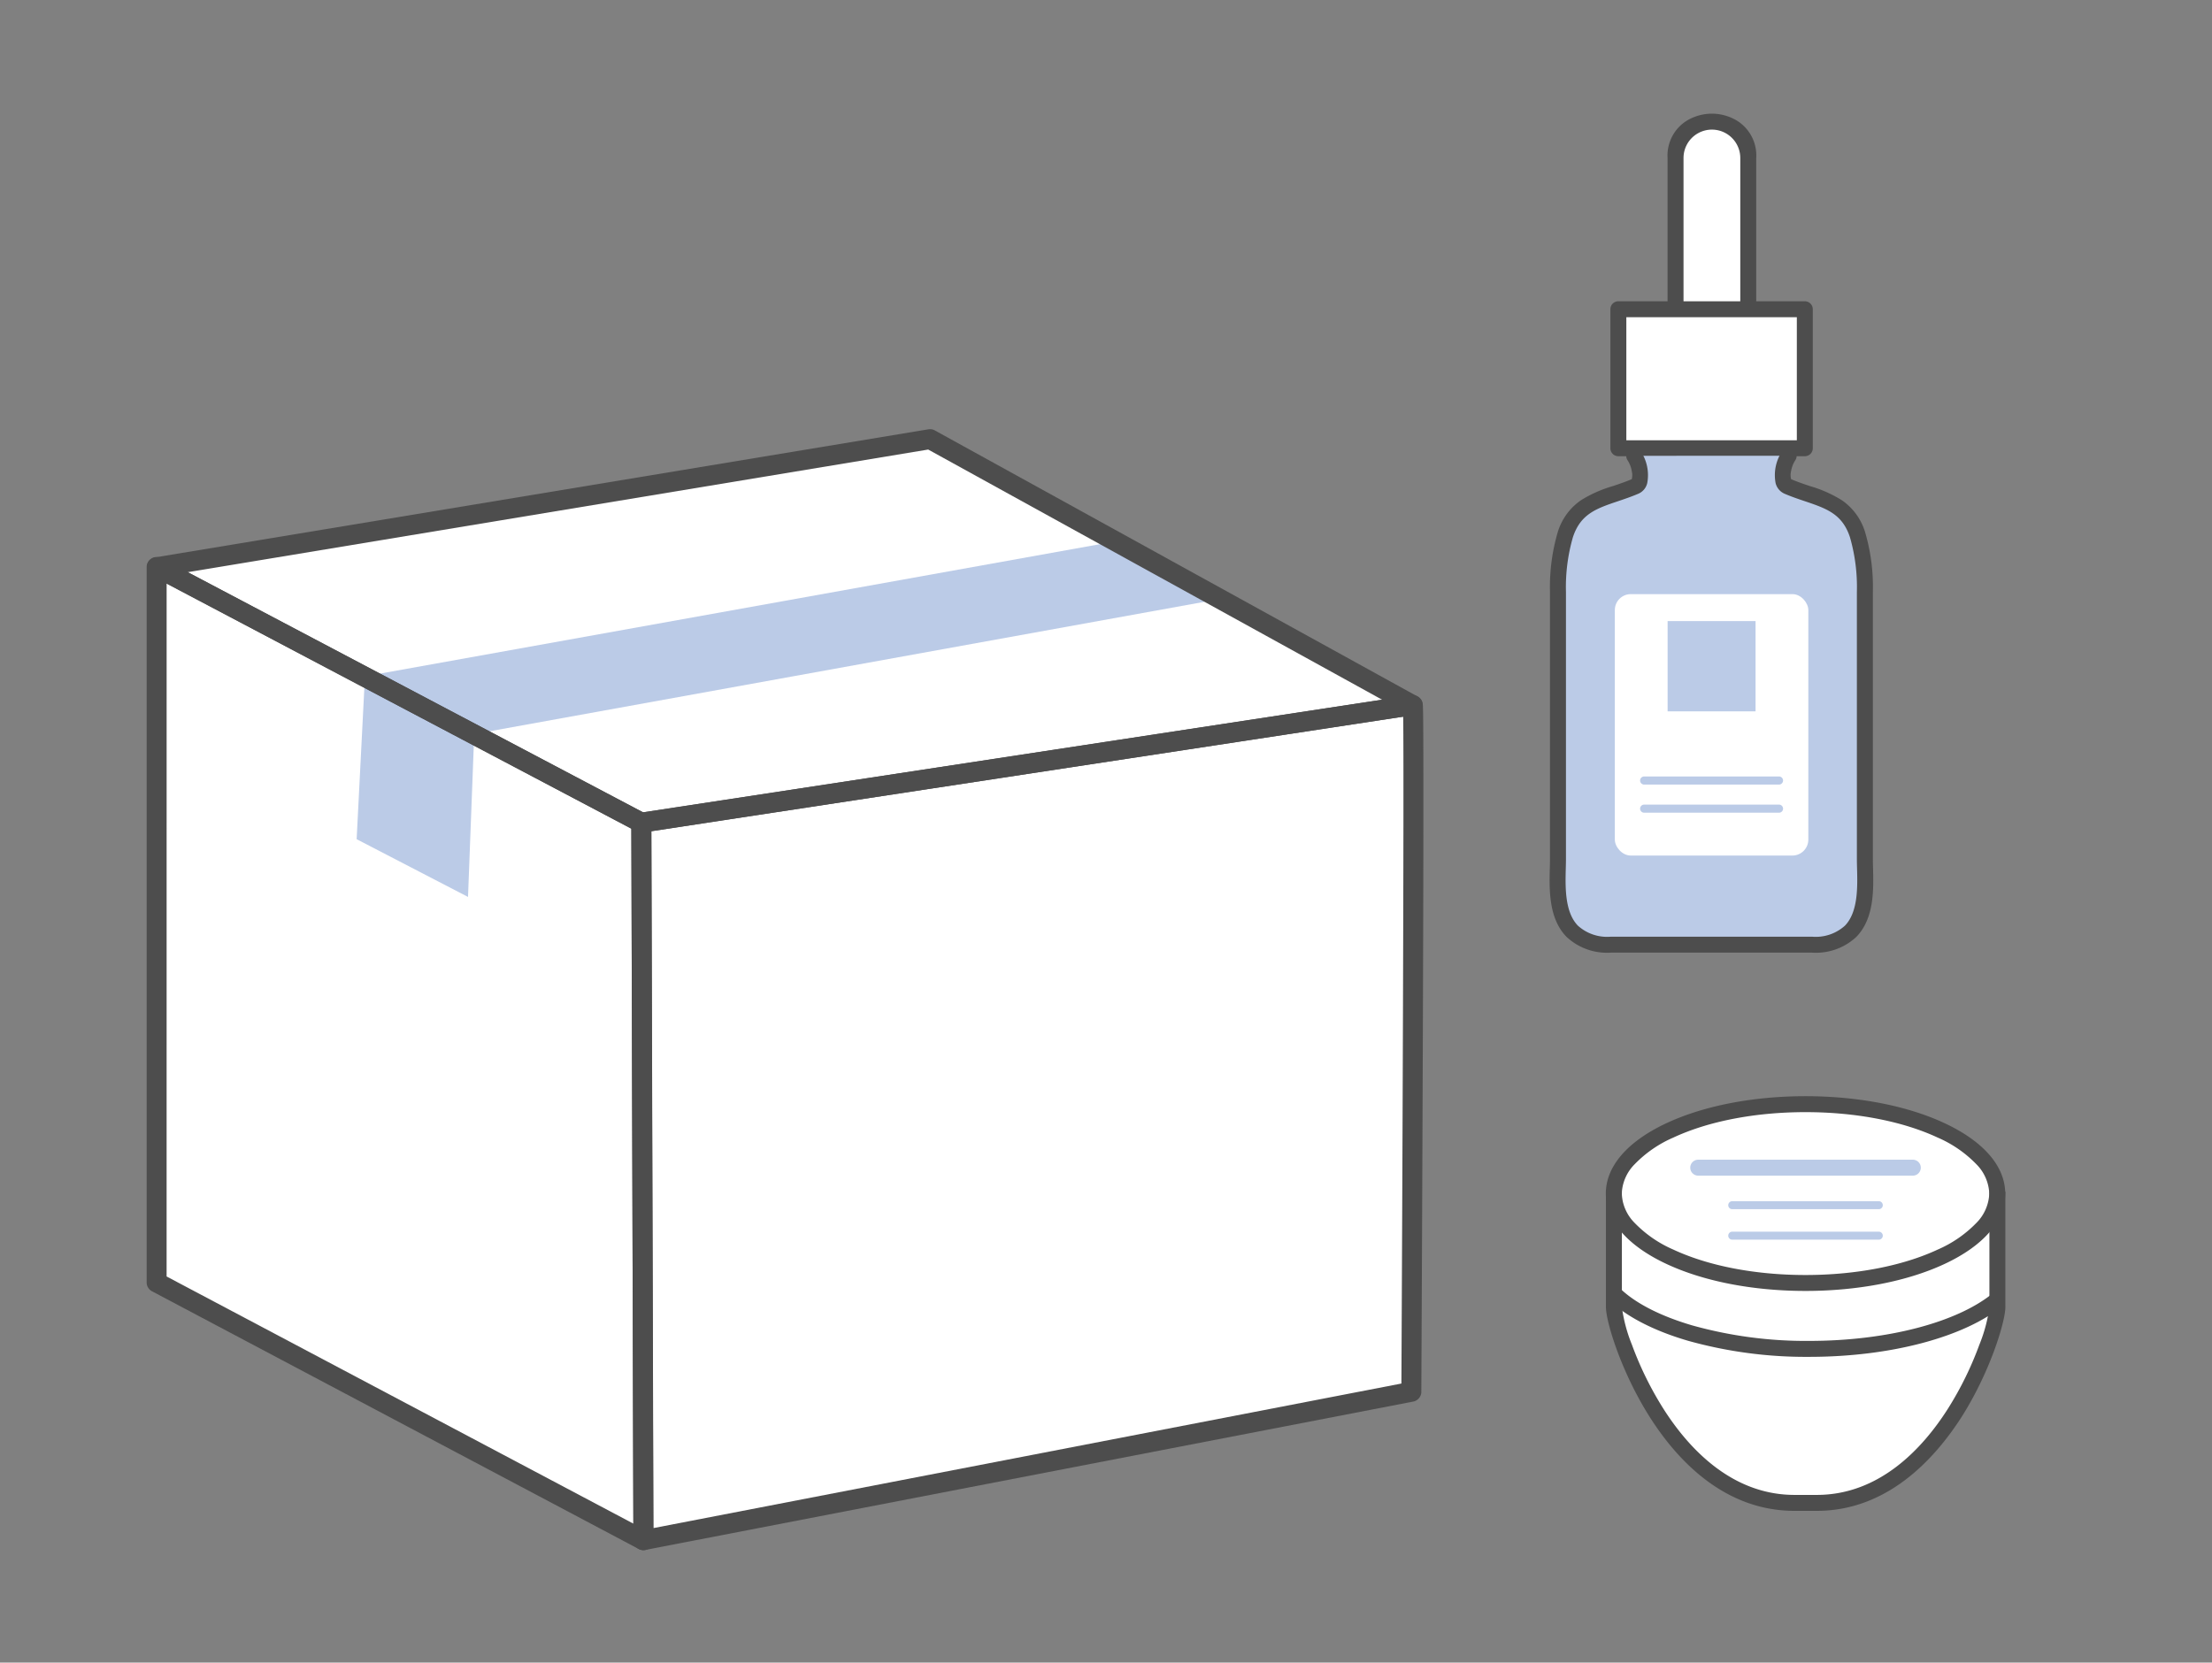 <svg id="グループ_5383" data-name="グループ 5383" xmlns="http://www.w3.org/2000/svg" width="301.405" height="226.603" viewBox="0 0 301.405 226.603">
  <rect x="0" y="0" width="301.405" height="226.603" fill="#808080" stroke="none"/>
  <rect id="長方形_2253" data-name="長方形 2253" width="301.405" height="226.603" fill="none"/>
  <g id="グループ_5379" data-name="グループ 5379" transform="translate(21.34 59.855)">
    <g id="グループ_5377" data-name="グループ 5377">
      <path id="パス_40810" data-name="パス 40810" d="M9854.05,2832.18v-97.513l66.04,34.846.281,97.794Z" transform="translate(-9854.046 -2717.24)" fill="#fff"/>
      <path id="パス_40811" data-name="パス 40811" d="M10005.8,2747.96l-105.1,16.018.284,97.786,104.622-20.223S10006.1,2747.68,10005.8,2747.96Z" transform="translate(-9834.636 -2711.706)" fill="#fff"/>
      <path id="パス_40812" data-name="パス 40812" d="M9959.42,2722.36l-105.345,17.452,66,34.817,105.1-16.017Z" transform="translate(-9854.037 -2722.361)" fill="#fff"/>
    </g>
    <path id="パス_40813" data-name="パス 40813" d="M9873.29,2772.7l15.176,7.869.845-22.2,100.06-18.125-14.38-7.83L9874.42,2750.5Z" transform="translate(-9846.034 -2718.178)" fill="#bbcbe7"/>
    <g id="グループ_5378" data-name="グループ 5378">
      <path id="パス_40814" data-name="パス 40814" d="M9920.37,2868.66a1.365,1.365,0,0,1-.636-.158l-66.321-35.127a1.36,1.36,0,0,1-.723-1.2v-97.513a1.358,1.358,0,0,1,1.992-1.2l66.04,34.846a1.359,1.359,0,0,1,.726,1.2l.28,97.794a1.357,1.357,0,0,1-1.358,1.362Zm-64.963-37.3,63.6,33.685-.272-94.714-63.325-33.414Z" transform="translate(-9854.046 -2717.24)" fill="#4d4d4d"/>
      <path id="パス_40815" data-name="パス 40815" d="M10005.8,2746.6h.025a1.365,1.365,0,0,1,1.34,1.307c.007.068.012.152.017.265.007.188.014.454.021.815.011.673.021,1.677.027,2.987.013,2.429.019,6,.016,10.61,0,7.764-.032,18.588-.081,32.173-.083,23.128-.2,46.557-.2,46.791a1.358,1.358,0,0,1-1.1,1.327L9901.22,2863.1a1.358,1.358,0,0,1-1.616-1.33l-.284-97.786a1.357,1.357,0,0,1,1.153-1.347l105.072-16.013a1.37,1.37,0,0,1,.255-.024Zm-1.55,93.818c.121-24.13.368-81.1.245-90.886l-102.437,15.612.276,94.975Z" transform="translate(-9834.636 -2711.706)" fill="#4d4d4d"/>
      <path id="パス_40816" data-name="パス 40816" d="M9959.42,2721a1.362,1.362,0,0,1,.656.169l65.76,36.252a1.359,1.359,0,0,1-.451,2.532l-105.1,16.017a1.353,1.353,0,0,1-.839-.141l-66-34.817a1.358,1.358,0,0,1,.412-2.542l105.345-17.452A1.308,1.308,0,0,1,9959.42,2721Zm61.6,36.87-61.846-34.094-100.9,16.716,62.041,32.726Z" transform="translate(-9854.037 -2722.361)" fill="#4d4d4d"/>
    </g>
  </g>
  <g id="グループ_5381" data-name="グループ 5381" transform="translate(219.76 150.491)">
    <g id="グループ_5380" data-name="グループ 5380" transform="translate(0.134)">
      <ellipse id="楕円形_310" data-name="楕円形 310" cx="26.125" cy="12.186" rx="26.125" ry="12.186" transform="translate(0 0)" fill="#fff"/>
      <path id="パス_40817" data-name="パス 40817" d="M10046.5,2794.76v15.76c0,3.2-7.508,26.684-24.605,26.684h-3.037c-17.1,0-24.606-23.489-24.606-26.684v-15.76" transform="translate(-9994.241 -2782.861)" fill="#fff"/>
    </g>
    <path id="楕円形_311" data-name="楕円形 311" d="M26.125-1.087c7.134,0,13.857,1.3,18.932,3.671,5.339,2.49,8.279,5.9,8.279,9.6s-2.94,7.111-8.279,9.6c-5.075,2.367-11.8,3.671-18.932,3.671s-13.857-1.3-18.932-3.671c-5.339-2.49-8.279-5.9-8.279-9.6s2.94-7.111,8.279-9.6C12.267.217,18.991-1.087,26.125-1.087Zm0,24.372c6.823,0,13.22-1.231,18.014-3.467A16.376,16.376,0,0,0,49.391,16.2a5.992,5.992,0,0,0,1.771-4.013,5.992,5.992,0,0,0-1.771-4.013,16.376,16.376,0,0,0-5.253-3.619C39.345,2.318,32.947,1.087,26.125,1.087S12.9,2.318,8.111,4.554A16.376,16.376,0,0,0,2.858,8.173a5.992,5.992,0,0,0-1.771,4.013A5.992,5.992,0,0,0,2.858,16.2a16.376,16.376,0,0,0,5.253,3.619C12.9,22.054,19.3,23.285,26.125,23.285Z" transform="translate(0.134)" fill="#4d4d4d"/>
    <path id="パス_40818" data-name="パス 40818" d="M10021.9,2838.29h-3.037c-9.534,0-15.937-6.876-19.629-12.645-3.981-6.219-6.064-13.153-6.064-15.126v-15.76h2.174v15.76a21.047,21.047,0,0,0,1.374,5.144,45.95,45.95,0,0,0,4.347,8.811c3.4,5.312,9.248,11.643,17.8,11.643h3.037c8.552,0,14.4-6.332,17.8-11.643a45.942,45.942,0,0,0,4.345-8.811,21,21,0,0,0,1.375-5.144v-15.76h2.174v15.76c0,1.973-2.082,8.907-6.062,15.126C10037.8,2831.41,10031.4,2838.29,10021.9,2838.29Z" transform="translate(-9994.107 -2782.861)" fill="#4d4d4d"/>
    <path id="パス_40819" data-name="パス 40819" d="M10020.9,2813.26a59.659,59.659,0,0,1-16.533-2.2c-4.865-1.428-8.676-3.446-11.021-5.837l1.553-1.521c2.085,2.126,5.57,3.95,10.079,5.273a57.466,57.466,0,0,0,15.922,2.111c10.569,0,20.167-2.5,25.049-6.514l1.381,1.678C10042.1,2810.57,10032,2813.26,10020.9,2813.26Z" transform="translate(-9994.146 -2778.82)" fill="#4d4d4d"/>
    <path id="線_254" data-name="線 254" d="M29.24,1.087H0A1.087,1.087,0,0,1-1.087,0,1.087,1.087,0,0,1,0-1.087H29.24A1.087,1.087,0,0,1,30.327,0,1.087,1.087,0,0,1,29.24,1.087Z" transform="translate(11.639 8.655)" fill="#bbcbe7"/>
    <path id="線_255" data-name="線 255" d="M19.973.543H0A.543.543,0,0,1-.543,0,.543.543,0,0,1,0-.543H19.973A.543.543,0,0,1,20.516,0a.543.543,0,0,1-.543.543Z" transform="translate(16.272 13.769)" fill="#bbcbe7"/>
    <path id="線_256" data-name="線 256" d="M19.973.543H0A.543.543,0,0,1-.543,0,.543.543,0,0,1,0-.543H19.973A.543.543,0,0,1,20.516,0a.543.543,0,0,1-.543.543Z" transform="translate(16.272 17.923)" fill="#bbcbe7"/>
  </g>
  <g id="グループ_5382" data-name="グループ 5382" transform="translate(212.262 16.581)">
    <path id="パス_40820" data-name="パス 40820" d="M10010.1,2717.21v-20.453a4.954,4.954,0,0,0-9.908,0v20.453" transform="translate(-9984.146 -2691.807)" fill="#fff"/>
    <rect id="長方形_2254" data-name="長方形 2254" width="25.406" height="18.947" transform="translate(8.254 25.566)" fill="#fff"/>
    <path id="パス_40821" data-name="パス 40821" d="M10010.1,2717.21v-20.453a4.954,4.954,0,0,0-9.908,0v20.453" transform="translate(-9984.146 -2691.807)" fill="#fff"/>
    <path id="パス_40821_-_アウトライン" data-name="パス 40821 - アウトライン" d="M10010.1,2718.3a1.087,1.087,0,0,1-1.087-1.087V2696.76a3.867,3.867,0,0,0-7.734,0v20.453a1.087,1.087,0,0,1-2.174,0V2696.76a5.587,5.587,0,0,1,2.494-5.006,6.6,6.6,0,0,1,7.094,0,5.59,5.59,0,0,1,2.494,5.006v20.453a1.087,1.087,0,0,1-1.087,1.087Z" transform="translate(-9984.146 -2691.807)" fill="#4d4d4d"/>
    <rect id="長方形_2255" data-name="長方形 2255" width="25.406" height="18.947" transform="translate(8.254 25.566)" fill="#fff"/>
    <path id="長方形_2255_-_アウトライン" data-name="長方形 2255 - アウトライン" d="M0-1.087H25.406A1.087,1.087,0,0,1,26.492,0V18.947a1.087,1.087,0,0,1-1.087,1.087H0a1.087,1.087,0,0,1-1.087-1.087V0A1.087,1.087,0,0,1,0-1.087ZM24.319,1.087H1.087V17.86H24.319Z" transform="translate(8.254 25.566)" fill="#4d4d4d"/>
    <path id="パス_40822" data-name="パス 40822" d="M10020.3,2723.96c-.8,1.119-1.28,3.675-.162,4.156,4.018,1.722,7.962,1.821,9.539,6.575a25.054,25.054,0,0,1,1.007,7.8v36.431c0,3.835,1.119,11.664-7.189,11.664h-27.433c-8.31,0-7.191-7.829-7.191-11.664V2742.5a25,25,0,0,1,1.009-7.8c1.575-4.753,5.522-4.852,9.539-6.575,1.117-.48.638-3.036-.161-4.156" transform="translate(-9988.852 -2678.422)" fill="#bbcbe7"/>
    <path id="パス_40822_-_アウトライン" data-name="パス 40822 - アウトライン" d="M10023.5,2791.68h-27.433a8.072,8.072,0,0,1-6.028-2.156c-2.452-2.517-2.348-6.482-2.272-9.378.012-.438.022-.851.022-1.217V2742.5a26.489,26.489,0,0,1,1.064-8.148,8.129,8.129,0,0,1,3.177-4.344,17.392,17.392,0,0,1,4.351-1.923c.836-.283,1.7-.575,2.549-.936a2.2,2.2,0,0,0,.012-1.053,3.965,3.965,0,0,0-.563-1.5,1.086,1.086,0,1,1,1.769-1.262,5.863,5.863,0,0,1,.895,4.341,2.088,2.088,0,0,1-1.187,1.446c-.951.408-1.879.722-2.775,1.025-2.969,1-5.114,1.731-6.162,4.893a24.466,24.466,0,0,0-.953,7.463v36.431c0,.394-.012.821-.023,1.274-.065,2.509-.155,5.945,1.656,7.8a5.936,5.936,0,0,0,4.471,1.5h27.434a5.936,5.936,0,0,0,4.471-1.5c1.811-1.859,1.721-5.3,1.655-7.8-.012-.453-.023-.881-.023-1.275V2742.5a24.521,24.521,0,0,0-.951-7.462c-1.05-3.163-3.194-3.889-6.163-4.894-.9-.3-1.823-.617-2.772-1.024a2.139,2.139,0,0,1-1.192-1.447,5.855,5.855,0,0,1,.9-4.34,1.086,1.086,0,1,1,1.767,1.265,3.947,3.947,0,0,0-.562,1.5,2.183,2.183,0,0,0,.012,1.053c.85.361,1.712.653,2.548.936a17.342,17.342,0,0,1,4.351,1.923,8.129,8.129,0,0,1,3.178,4.344,26.512,26.512,0,0,1,1.064,8.147v36.431c0,.366.011.78.022,1.218.075,2.9.18,6.862-2.271,9.378A8.067,8.067,0,0,1,10023.5,2791.68Z" transform="translate(-9988.852 -2678.422)" fill="#4d4d4d"/>
    <rect id="長方形_2256" data-name="長方形 2256" width="26.364" height="35.632" rx="2.173" transform="translate(7.774 64.394)" fill="#fff"/>
    <rect id="長方形_2257" data-name="長方形 2257" width="11.984" height="12.303" transform="translate(14.965 68.069)" fill="#bbcbe7"/>
    <path id="線_257" data-name="線 257" d="M18.375.552H0A.552.552,0,0,1-.552,0,.552.552,0,0,1,0-.552H18.375A.552.552,0,0,1,18.927,0,.552.552,0,0,1,18.375.552Z" transform="translate(11.769 89.799)" fill="#bbcbe7"/>
    <path id="線_258" data-name="線 258" d="M18.375.552H0A.552.552,0,0,1-.552,0,.552.552,0,0,1,0-.552H18.375A.552.552,0,0,1,18.927,0,.552.552,0,0,1,18.375.552Z" transform="translate(11.769 93.634)" fill="#bbcbe7"/>
  </g>
</svg>
